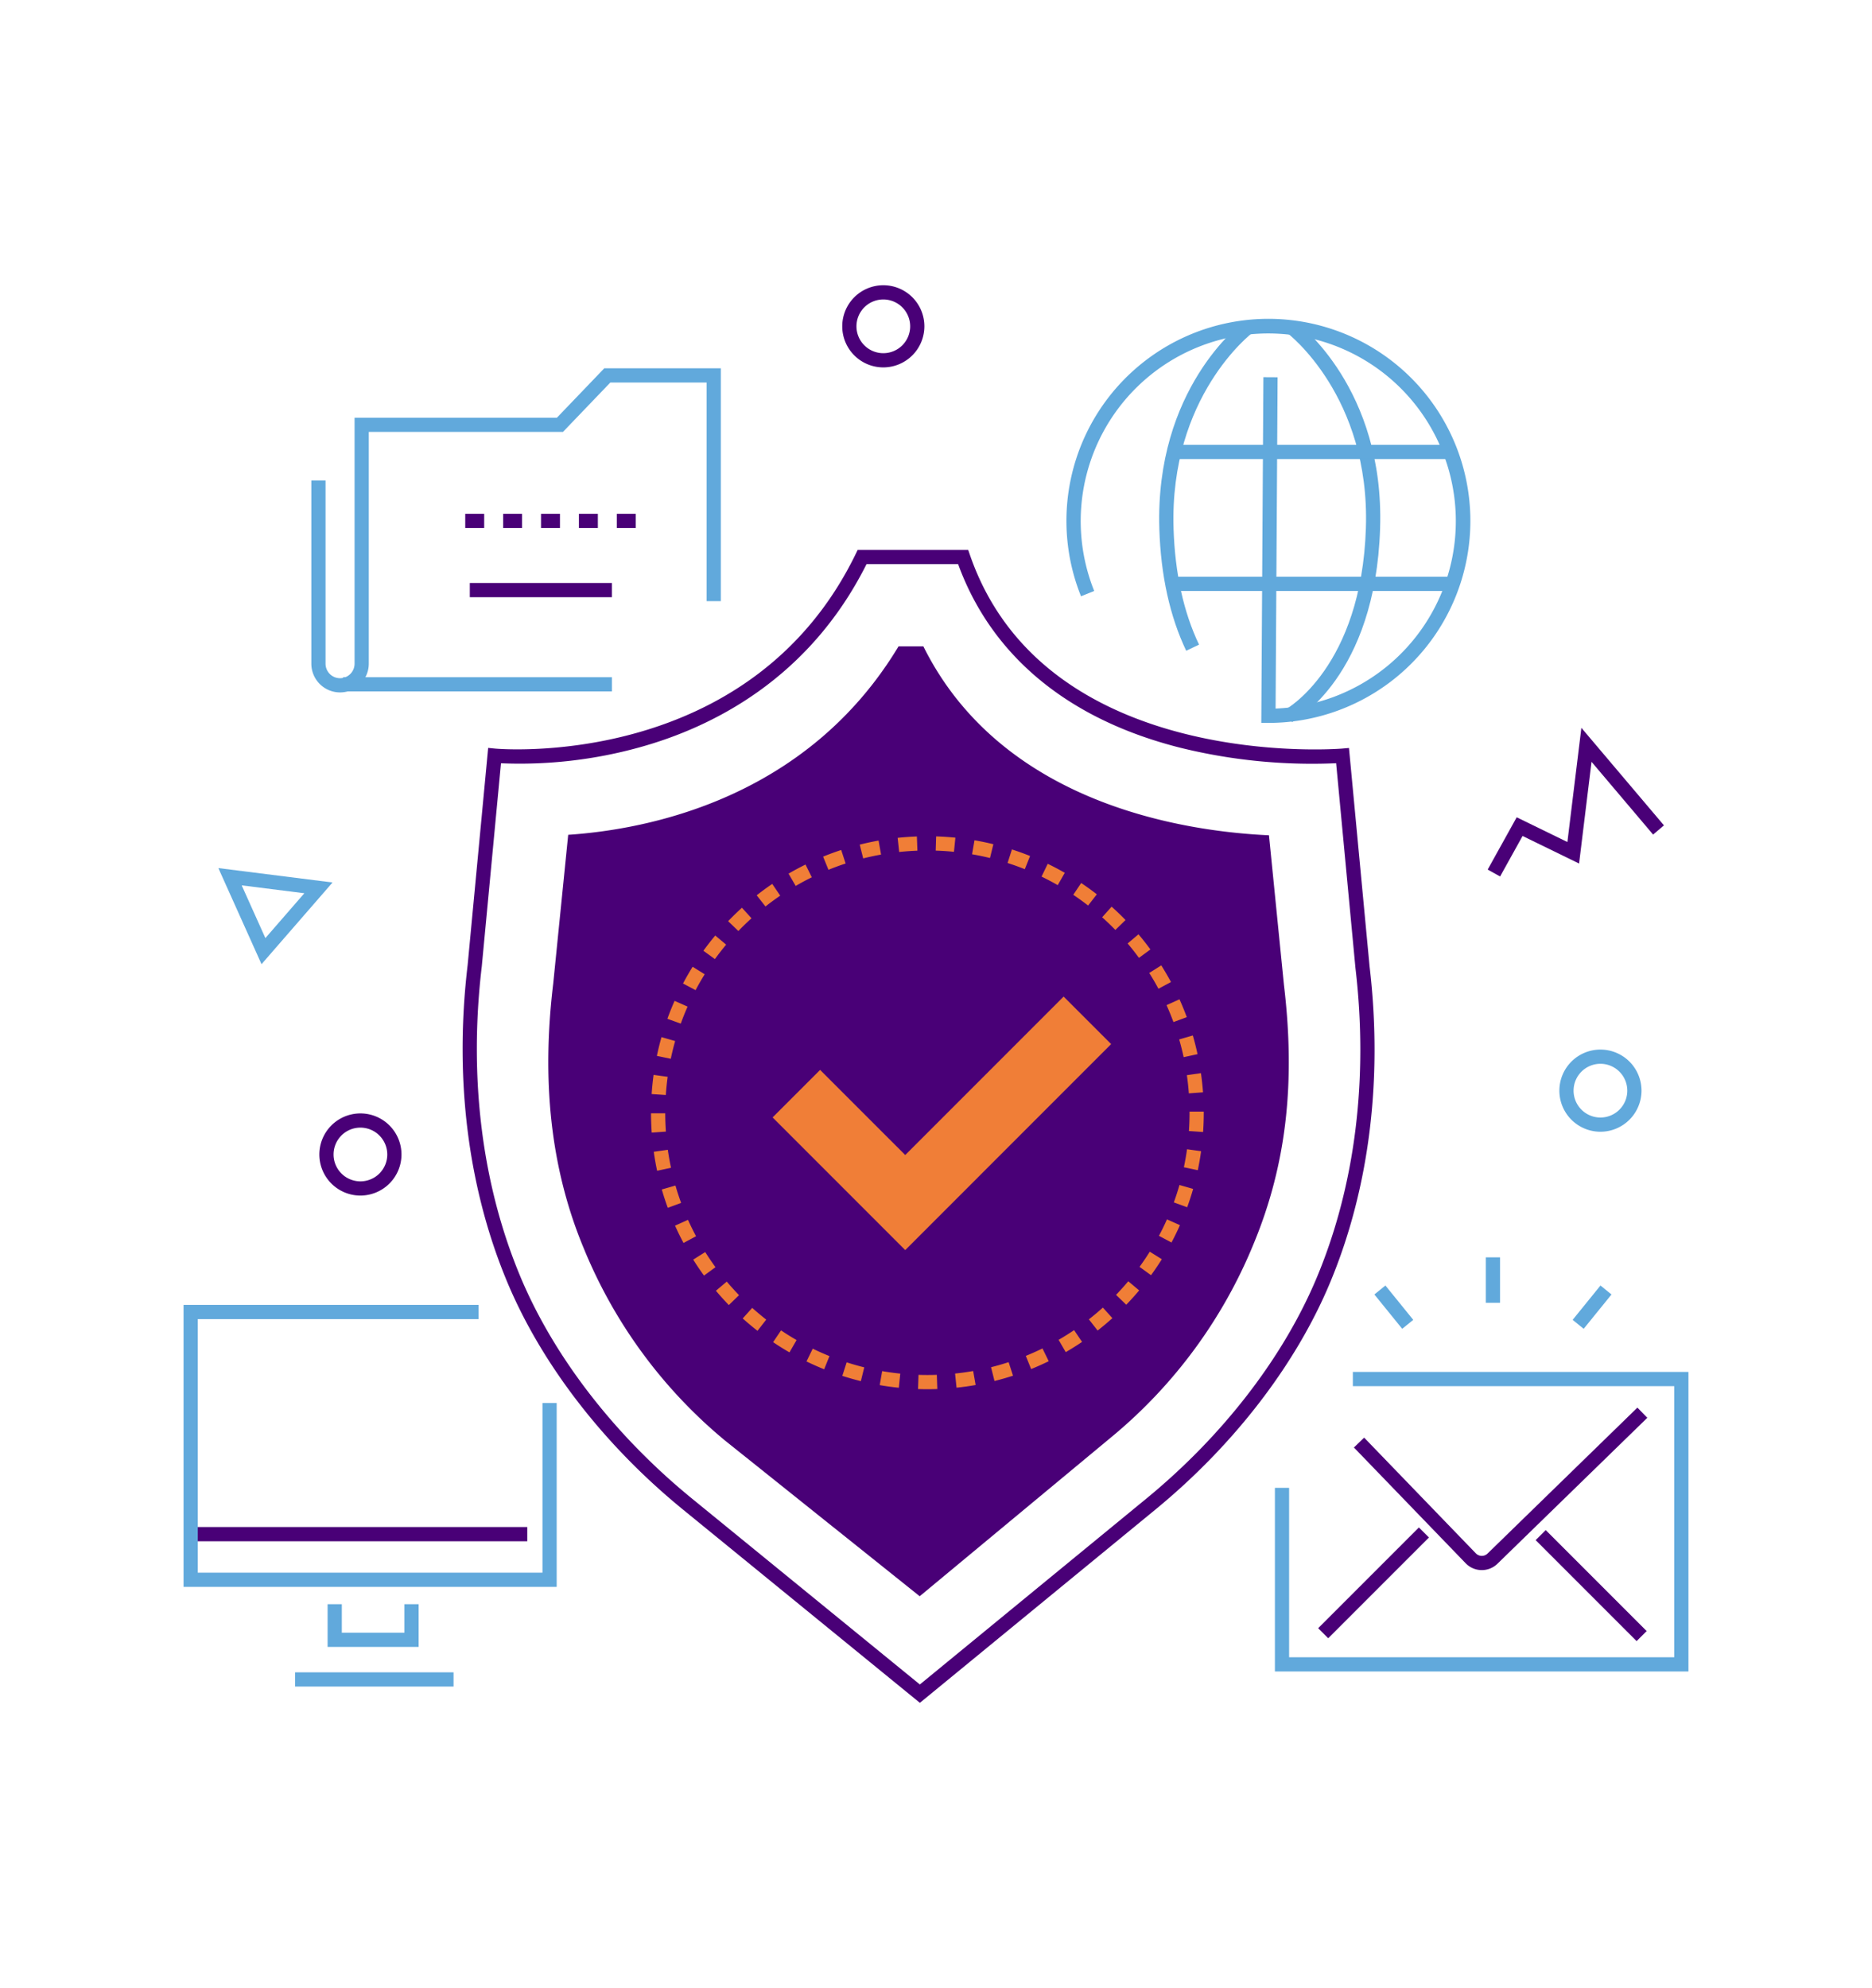 <?xml version="1.0" encoding="UTF-8" standalone="no"?> <svg xmlns:inkscape="http://www.inkscape.org/namespaces/inkscape" xmlns:sodipodi="http://sodipodi.sourceforge.net/DTD/sodipodi-0.dtd" xmlns="http://www.w3.org/2000/svg" xmlns:svg="http://www.w3.org/2000/svg" viewBox="0 0 395.234 419.595" id="Protection" version="1.1" sodipodi:docname="audit-securite-site-web.svg" inkscape:version="1.2.1 (9c6d41e410, 2022-07-14)"><defs id="defs3732"></defs><path fill="#ffb88c" d="m55.216 203.499-9.113-20.284 24.104 3.038Zm-4.187-16.64 5.001 11.13 8.226-9.463Z" class="colorff8cac svgShape" id="path3687" style="fill:#61a9dc;fill-opacity:1"></path><path fill="#490077" d="m316.715 184.986-2.623-1.455 6.126-11.037 10.705 5.221 2.951-24.103 17.433 20.588-2.289 1.94-13-15.354-2.628 21.47-11.93-5.818-4.745 8.548zM186.494 77.542a8.67 8.67 0 1 1 8.67-8.67 8.68 8.68 0 0 1-8.67 8.67Zm0-14.34a5.67 5.67 0 1 0 5.67 5.67 5.677 5.677 0 0 0-5.67-5.67Z" class="color0000ce svgShape" id="path3689"></path><path fill="#ffb88c" d="M337.898 238.861a8.67 8.67 0 1 1 8.671-8.67 8.68 8.68 0 0 1-8.67 8.67Zm0-14.34a5.67 5.67 0 1 0 5.671 5.67 5.677 5.677 0 0 0-5.67-5.67Z" class="colorff8cac svgShape" id="path3691" style="fill:#61a9dc;fill-opacity:1"></path><path fill="#490077" d="M76.094 252.332a8.67 8.67 0 1 1 8.67-8.67 8.68 8.68 0 0 1-8.67 8.67Zm0-14.34a5.67 5.67 0 1 0 5.67 5.67 5.677 5.677 0 0 0-5.67-5.67ZM41.287 322.291h70.037v3H41.287z" class="color0000ce svgShape" id="path3693"></path><path fill="#ffb88c" d="M117.532 334.922H38.756v-59.516h62.285v3H41.756v53.516h72.776v-35.8h3v38.8zM88.387 347.593H69.168v-9.018h3v6.018h13.219v-6.018h3v9.018zM62.304 352.956h33.452v3H62.304zM356.478 352.776H269.17v-38.755h3v35.755h81.308v-57.22h-67.851v-3h70.851v63.22z" class="colorff8cac svgShape" id="path3695" style="fill:#61a9dc;fill-opacity:1"></path><path fill="#490077" d="M334.442 319.579h3v30.14h-3z" transform="rotate(-45 335.942 334.65)" class="color0000ce svgShape" id="path3697"></path><path fill="#490077" d="M274.963 332.571h30.073v3h-30.073z" transform="rotate(-45 290 334.07)" class="color0000ce svgShape" id="path3699"></path><path fill="#490077" d="m312.85 331.379-.068-.001a4.712 4.712 0 0 1-3.335-1.437l-23.597-24.435 2.159-2.084 23.592 24.431a1.745 1.745 0 0 0 2.465.032l31.637-30.8 2.092 2.151-31.637 30.8a4.717 4.717 0 0 1-3.308 1.343Z" class="color0000ce svgShape" id="path3701"></path><path fill="#ffb88c" d="M313.704 265.367h3v9.602h-3z" class="colorff8cac svgShape" id="path3703" style="fill:#61a9dc;fill-opacity:1"></path><path fill="#ffb88c" d="M292.775 271.221h2.999v9.329h-2.999z" transform="rotate(-39.034 294.274 275.886)" class="colorff8cac svgShape" id="path3705" style="fill:#61a9dc;fill-opacity:1"></path><path fill="#ffb88c" d="M331.469 274.386h9.328v2.999h-9.328z" transform="rotate(-50.973 336.133 275.886)" class="colorff8cac svgShape" id="path3707" style="fill:#61a9dc;fill-opacity:1"></path><path fill="#ffb88c" d="M72.447 142.928h56.751v3H72.447z" class="colorff8cac svgShape" id="path3709" style="fill:#61a9dc;fill-opacity:1"></path><path fill="#ffb88c" d="M71.796 146.14a6.072 6.072 0 0 1-6.065-6.064v-38.678h3v38.678a3.064 3.064 0 1 0 6.128 0V88.162h42.717l10.006-10.432h24.602v49.144h-3V80.731h-20.323l-10.006 10.431H77.86v48.914a6.07 6.07 0 0 1-6.063 6.065Z" class="colorff8cac svgShape" id="path3711" style="fill:#61a9dc;fill-opacity:1"></path><path fill="#490077" d="M134.225 111.44h-4v-3h4Zm-8 0h-4v-3h4Zm-8 0h-4v-3h4Zm-8 0h-4v-3h4Zm-8 0h-4v-3h4ZM99.191 123.044h30.007v3H99.191z" class="color0000ce svgShape" id="path3713"></path><path fill="#ffb88c" d="m272.79 152.402-1.398-2.654.7 1.327-.704-1.324c.16-.086 16.062-8.94 16.994-38.355.886-27.804-16.485-41.03-16.66-41.16l1.783-2.414c.768.567 18.814 14.224 17.875 43.67-.99 31.278-17.87 40.531-18.59 40.91ZM250.441 137.345c-3.452-7.25-5.36-15.89-5.669-25.683-.94-29.559 17.105-43.27 17.873-43.838l1.786 2.41c-.174.13-17.548 13.411-16.66 41.333.295 9.376 2.106 17.615 5.38 24.487Z" class="colorff8cac svgShape" id="path3715" style="fill:#61a9dc;fill-opacity:1"></path><path fill="#ffb88c" d="M247.644 121.727h58.25v3h-58.25zM248.137 93.882h57.942v3h-57.942z" class="colorff8cac svgShape" id="path3717" style="fill:#61a9dc;fill-opacity:1"></path><path fill="#ffb88c" d="M267.803 152.575h-1.508l.445-72.968 3 .018-.427 69.922a39.6 39.6 0 1 0-38.294-24.817l-2.783 1.12a42.642 42.642 0 1 1 39.568 26.725Z" class="colorff8cac svgShape" id="path3719" style="fill:#61a9dc;fill-opacity:1"></path><path fill="#f07e37" d="M153.014 303.99a103.46 103.46 0 0 1-29.732-40.441c-7.234-17.311-8.868-35.881-6.51-55.727l.03-.243 3.16-31.388c16.648-1.113 50.332-7.523 69.75-39.78h5.234c16.537 33.277 55.053 39.061 72.97 39.882l3.158 31.545.029.244c2.338 19.783.723 37.23-6.454 54.499a103.797 103.797 0 0 1-29.585 40.38l-40.888 33.935Z" class="colorff6c6c svgShape" id="path3721" style="fill:#490077;fill-opacity:1"></path><path fill="#490077" d="m194.215 359.394-50.01-40.784c-16.674-13.598-29.859-30.665-37.125-48.056-8.3-19.866-11.187-42.995-8.346-66.887l4.332-45.818 1.501.15c.528.049 53.776 4.785 76.1-41.085l.41-.844h23.34l.35 1.011c15.82 45.902 77.926 40.968 78.555 40.915l1.485-.13 4.351 46.115c2.81 23.783-.06 46.84-8.306 66.643-7.217 17.333-20.334 34.379-36.935 47.998Zm-88.442-198.302-4.056 42.893c-2.784 23.415.03 46.022 8.13 65.412 7.08 16.945 19.956 33.596 36.255 46.89l48.107 39.232 47.805-39.217c16.228-13.313 29.038-29.944 36.069-46.83 8.048-19.33 10.846-41.866 8.093-65.174l-4.078-43.215a116.05 116.05 0 0 1-32.918-3.27c-23.63-5.964-39.819-19.348-46.891-38.743h-19.342c-12.215 24.372-32.788 34.488-47.98 38.678a94.672 94.672 0 0 1-29.194 3.344Z" class="color0000ce svgShape" id="path3723"></path><path fill="#61a9dc" d="m191.12 263.842-28-28 10.033-10.032 17.967 17.965 33.443-33.442 10.033 10.032-43.476 43.477z" class="colorffffff svgShape" id="path3725" style="fill:#f07e37;fill-opacity:1"></path><path fill="#490077" d="M195.799 293.203q-.99 0-1.974-.033l.102-2.998a55.39 55.39 0 0 0 3.862-.004l.107 2.998q-1.044.038-2.097.037Zm-6.033-.308a58.775 58.775 0 0 1-4.03-.557l.513-2.955c1.267.22 2.554.397 3.824.527Zm12.188-.014-.31-2.984a54.954 54.954 0 0 0 3.82-.536l.52 2.955a58.602 58.602 0 0 1-4.03.565Zm-20.202-1.38c-1.314-.324-2.631-.7-3.916-1.114l.922-2.856c1.22.395 2.468.75 3.712 1.058Zm28.215-.031-.727-2.91a55.549 55.549 0 0 0 3.711-1.066l.928 2.854c-1.284.418-2.6.795-3.912 1.122Zm-35.964-2.474a58.883 58.883 0 0 1-3.725-1.655l1.315-2.697a54.704 54.704 0 0 0 3.53 1.569Zm43.7-.046-1.126-2.781a54.455 54.455 0 0 0 3.521-1.572l1.319 2.695a58.27 58.27 0 0 1-3.714 1.658Zm-51.023-3.521a58.096 58.096 0 0 1-3.455-2.158l1.68-2.487a55.39 55.39 0 0 0 3.276 2.047Zm58.327-.051-1.504-2.596a55.514 55.514 0 0 0 3.27-2.049l1.68 2.485a58.085 58.085 0 0 1-3.446 2.16Zm-65.077-4.5a59.249 59.249 0 0 1-3.12-2.613l2.006-2.23c.95.852 1.945 1.686 2.96 2.479Zm71.811-.057-1.848-2.363a55.84 55.84 0 0 0 2.955-2.483l2.008 2.228a58.018 58.018 0 0 1-3.115 2.618Zm-77.862-5.38a58.73 58.73 0 0 1-2.729-3.02l2.295-1.932c.825.98 1.695 1.944 2.588 2.864Zm83.905-.067-2.158-2.084c.89-.922 1.76-1.888 2.584-2.87l2.299 1.929a58.303 58.303 0 0 1-2.725 3.025Zm-89.147-6.155a58.548 58.548 0 0 1-2.282-3.368l2.54-1.596a56.078 56.078 0 0 0 2.166 3.194Zm94.38-.078-2.427-1.764a56.062 56.062 0 0 0 2.163-3.202l2.543 1.592a59.282 59.282 0 0 1-2.279 3.374Zm-98.706-6.808a58.676 58.676 0 0 1-1.79-3.65l2.737-1.228a55.776 55.776 0 0 0 1.7 3.464Zm103.025-.094-2.649-1.41a55.055 55.055 0 0 0 1.696-3.472l2.74 1.221a58.417 58.417 0 0 1-1.787 3.661Zm-106.346-7.323a57.517 57.517 0 0 1-1.265-3.87l2.883-.83a54.88 54.88 0 0 0 1.198 3.669Zm109.66-.116-2.821-1.026a54.756 54.756 0 0 0 1.191-3.672l2.885.826a59.043 59.043 0 0 1-1.256 3.872Zm-111.914-7.703a58.075 58.075 0 0 1-.71-4.007l2.97-.42c.179 1.264.405 2.542.674 3.8Zm114.15-.12-2.935-.62c.265-1.254.488-2.534.666-3.803l2.97.414a58.472 58.472 0 0 1-.7 4.009Zm-115.288-7.935a59.126 59.126 0 0 1-.148-4.068l3-.004c.002 1.278.049 2.577.14 3.86Zm116.41-.125-2.992-.205c.087-1.278.132-2.576.132-3.86v-.238h3v.239c0 1.351-.047 2.718-.14 4.064Zm-113.434-7.808-2.994-.2c.09-1.352.23-2.715.411-4.049l2.973.407a56.314 56.314 0 0 0-.39 3.842Zm110.425-.35a55.647 55.647 0 0 0-.414-3.838l2.969-.426c.192 1.338.338 2.7.437 4.046Zm-109.377-7.295-2.938-.613c.277-1.324.604-2.654.973-3.955l2.887.82a54.343 54.343 0 0 0-.922 3.748Zm108.282-.343a55.317 55.317 0 0 0-.946-3.742l2.88-.838c.377 1.294.713 2.622.998 3.947Zm-106.176-7.081-2.822-1.02c.459-1.269.97-2.543 1.52-3.783l2.743 1.217a54.44 54.44 0 0 0-1.44 3.586Zm104.022-.327a55.505 55.505 0 0 0-1.46-3.569l2.735-1.232a57.809 57.809 0 0 1 1.54 3.764Zm-100.894-6.736-2.65-1.405c.636-1.2 1.32-2.388 2.032-3.531l2.545 1.588a55.587 55.587 0 0 0-1.927 3.348Zm97.729-.293a54.854 54.854 0 0 0-1.945-3.332l2.538-1.602a58.86 58.86 0 0 1 2.05 3.514Zm-93.646-6.262-2.43-1.76a58.164 58.164 0 0 1 2.503-3.212l2.3 1.924a56.049 56.049 0 0 0-2.373 3.048Zm89.529-.26a55.876 55.876 0 0 0-2.39-3.033l2.29-1.938a58.88 58.88 0 0 1 2.52 3.198Zm-84.577-5.664-2.162-2.078a58.912 58.912 0 0 1 2.92-2.835l2.014 2.225a56.303 56.303 0 0 0-2.772 2.688Zm79.593-.23a55.911 55.911 0 0 0-2.787-2.673l2-2.237a58.522 58.522 0 0 1 2.938 2.819Zm-73.87-4.952-1.855-2.357a58.466 58.466 0 0 1 3.284-2.402l1.685 2.48a56.45 56.45 0 0 0-3.114 2.28Zm68.115-.197a55.886 55.886 0 0 0-3.13-2.264l1.672-2.49a58.974 58.974 0 0 1 3.3 2.385Zm-61.735-4.137-1.508-2.593a59.166 59.166 0 0 1 3.583-1.922l1.326 2.691a55.454 55.454 0 0 0-3.401 1.824Zm55.323-.166a56.086 56.086 0 0 0-3.417-1.805l1.309-2.7a58.307 58.307 0 0 1 3.6 1.904Zm-48.404-3.239-1.133-2.777a57.71 57.71 0 0 1 3.822-1.405l.934 2.852c-1.219.4-2.438.847-3.623 1.33Zm41.454-.13a56.115 56.115 0 0 0-3.638-1.308l.916-2.858c1.285.412 2.575.877 3.835 1.381Zm-34.122-2.273-.732-2.908a57.143 57.143 0 0 1 3.98-.855l.525 2.953a55.269 55.269 0 0 0-3.773.81Zm26.769-.085a54.679 54.679 0 0 0-3.779-.786l.508-2.957c1.337.23 2.678.508 3.985.829Zm-19.173-1.27-.319-2.983a58.559 58.559 0 0 1 4.06-.292l.11 2.998c-1.277.047-2.572.14-3.851.276Zm11.568-.037a56.01 56.01 0 0 0-3.853-.253l.092-2.998c1.356.041 2.722.131 4.062.267Z" class="color0000ce svgShape" id="path3727" style="fill:#f07e37;fill-opacity:1"></path></svg> 